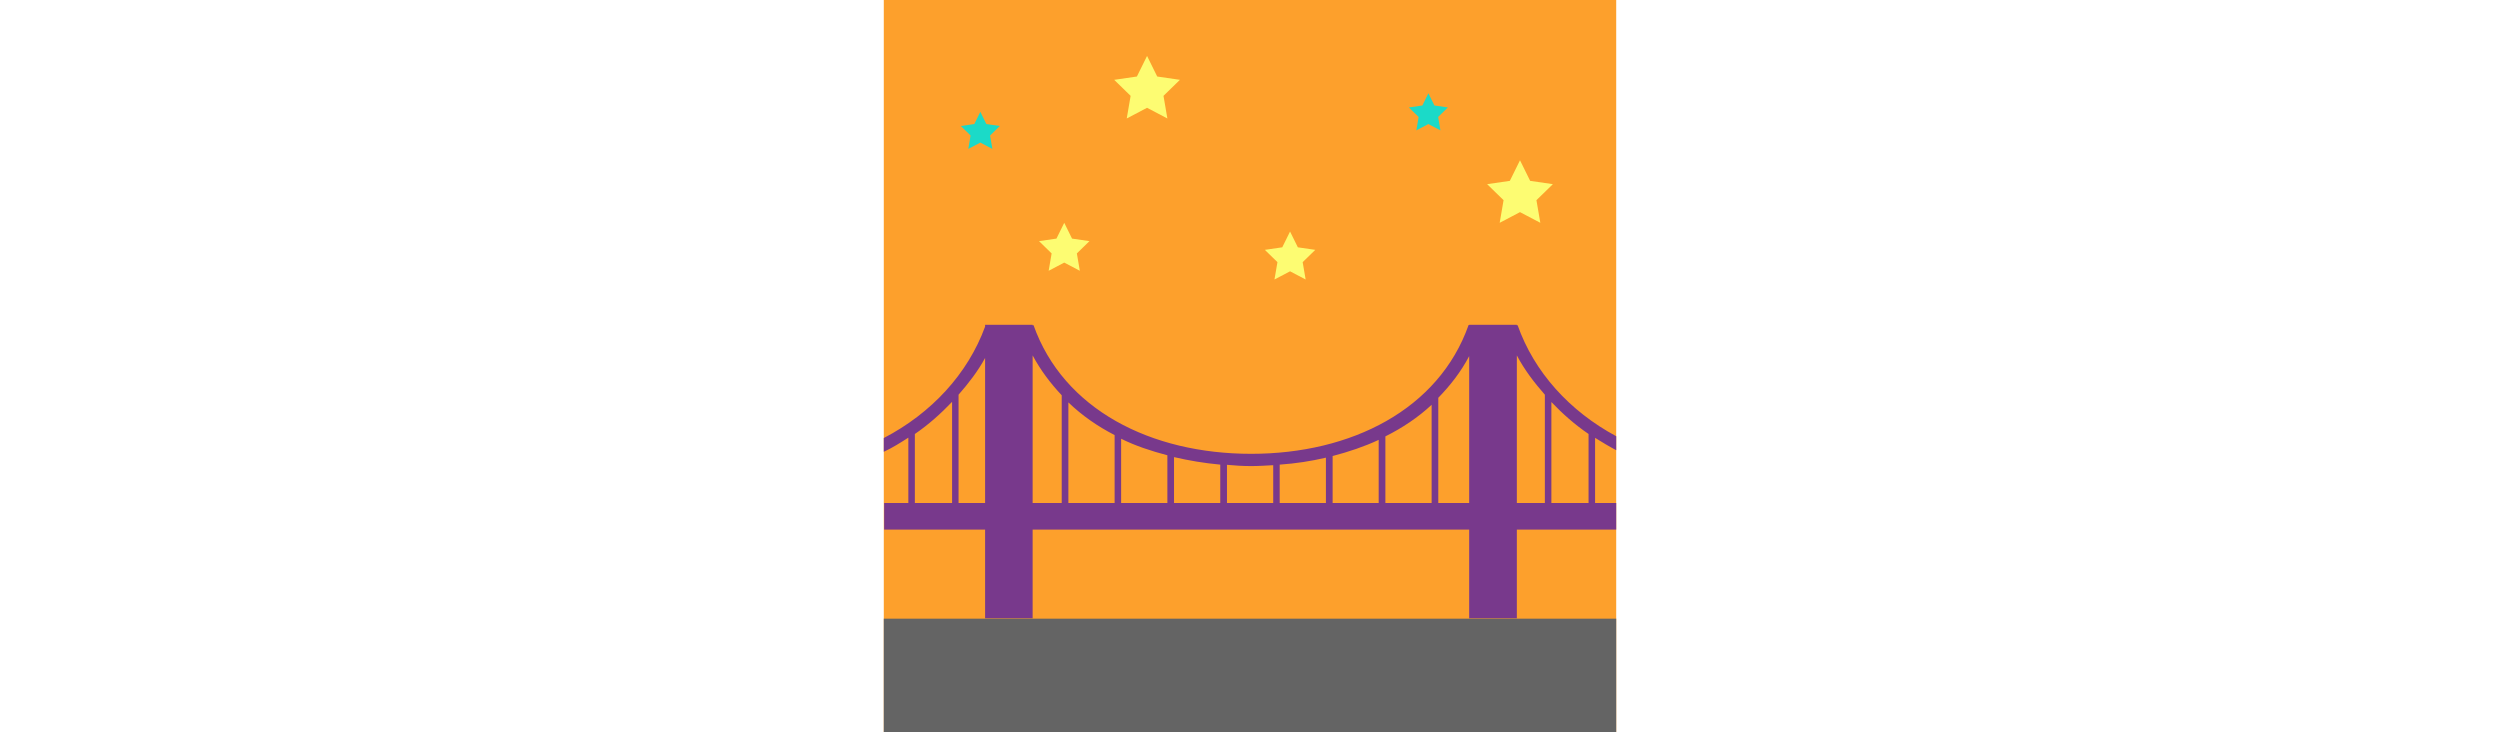 <svg id="th_fir_u1F309-bridgeatnight" width="100%" height="100%" xmlns="http://www.w3.org/2000/svg" version="1.1" xmlns:xlink="http://www.w3.org/1999/xlink" xmlns:svgjs="http://svgjs.com/svgjs" preserveAspectRatio="xMidYMid meet" viewBox="0 0 512 512" style="height:150px" data-uid="fir_u1F309-bridgeatnight" data-keyword="u1F309-bridgeatnight" data-complex="true" data-coll="fir" data-c="{&quot;1d4488&quot;:[&quot;fir_u1F309-bridgeatnight_l_0&quot;],&quot;f05a28&quot;:[&quot;fir_u1F309-bridgeatnight_l_1&quot;],&quot;1f356b&quot;:[&quot;fir_u1F309-bridgeatnight_l_2&quot;],&quot;ffcd00&quot;:[&quot;fir_u1F309-bridgeatnight_l_3&quot;],&quot;ffda70&quot;:[&quot;fir_u1F309-bridgeatnight_l_4&quot;]}" data-colors="[&quot;#1d4488&quot;,&quot;#f05a28&quot;,&quot;#1f356b&quot;,&quot;#ffcd00&quot;,&quot;#ffda70&quot;]"><defs id="SvgjsDefs1725"></defs><path id="fir_u1F309-bridgeatnight_l_0" d="M0 0H512V512H0Z " data-color-original="#1d4488" fill="#fda02c" class="1d4488"></path><path id="fir_u1F309-bridgeatnight_l_1" d="M17.164 351.639H0.258V370.233H70.82V432.226H104.049V370.233H409.212V432.226H442.537V370.233H512V351.639H497.228V306.072C502.107 309.099 506.905 312.034 512 314.71V304.935C479.466 287.435 454.664 260.184 443.055 227.26L442.537 227.523V227.03H409.212V227.261L408.824 227.163C388.007 286.165 326.884 317.243 256.808 317.243C186.603 317.243 125.512 286.165 104.664 227.262L104.049 227.525V227.032H70.82V228.313C58.698 261.394 33.324 288.858 0 306.204V315.83C6.076 313.004 11.603 309.522 17.164 305.941V351.639ZM466.683 281.039C474.505 289.252 483.071 296.841 492.67 303.378V351.638H466.683V281.039ZM442.537 248.45C447.741 258.338 454.658 267.439 462.124 275.915V351.639H442.537V248.45ZM387.62 278.082C395.958 269.508 403.393 260.014 409.211 248.975V351.639H387.62V278.082ZM350.641 305.054C362.504 299.14 373.495 291.814 382.965 282.976V351.638H350.641V305.054ZM313.761 318.787C325.01 315.83 335.87 312.216 345.955 307.486V351.639H313.761V318.787ZM276.752 324.798C287.87 324.043 298.602 322.367 309.074 319.936V351.639H276.752V324.798ZM239.903 324.93C245.462 325.455 251.021 325.816 256.807 325.816C261.98 325.816 267.054 325.455 272.226 325.192V351.638H239.903V324.93ZM202.892 319.542C213.397 321.973 224 323.779 235.215 324.797V351.638H202.892V319.542ZM165.914 306.697C175.999 311.724 186.989 315.304 198.238 318.261V351.639H165.914V306.697ZM129.034 281.302C138.505 290.402 149.365 297.991 161.358 304.134V351.639H129.034V281.302ZM104.048 248.45C109.608 258.832 116.525 267.964 124.379 276.308V351.639H104.048V248.45ZM52.267 275.915C59.346 267.833 65.777 259.488 70.82 250.256V351.639H52.267V275.915ZM21.721 303.378C31.321 296.841 39.887 289.12 47.741 280.907V351.638H21.721V303.378Z " data-color-original="#f05a28" fill="#78398c" class="f05a28"></path><path id="fir_u1F309-bridgeatnight_l_2" d="M0 432.478H512V512H0Z " data-color-original="#1f356b" fill="#646464" class="1f356b"></path><path id="fir_u1F309-bridgeatnight_l_3" d="M67.489 78.175L71.701 86.71L81.12 88.079L74.304 94.723L75.913 104.104L67.488 99.675L59.063 104.104L60.672 94.723L53.856 88.079L63.275 86.71L67.489 78.175ZM376.487 73.746L367.068 75.115L373.884 81.759L372.275 91.14L380.7 86.711L389.125 91.14L387.516 81.759L394.332 75.115L384.913 73.746L380.701 65.211L376.487 73.746Z " data-color-original="#ffcd00" fill="#1bdac8" class="ffcd00"></path><path id="fir_u1F309-bridgeatnight_l_4" d="M126.148 155.753L131.596 166.793L143.779 168.563L134.963 177.156L137.044 189.29L126.147 183.561L115.25 189.29L117.331 177.156L108.515 168.563L120.698 166.793L126.148 155.753ZM278.552 172.887L266.369 174.657L275.185 183.25L273.104 195.384L284 189.656L294.897 195.385L292.816 183.251L301.632 174.658L289.449 172.888L284 161.847L278.552 172.887ZM176.936 53.491L161.056 55.798L172.547 67L169.834 82.816L184.037 75.349L198.24 82.816L195.528 67L207.019 55.799L191.139 53.492L184.037 39.103L176.936 53.491ZM437.644 126.429L421.764 128.736L433.255 139.937L430.542 155.753L444.745 148.286L458.948 155.753L456.235 139.937L467.726 128.736L451.846 126.429L444.744 112.039L437.644 126.429Z " data-color-original="#ffda70" fill="#fdfc72" class="ffda70"></path></svg>